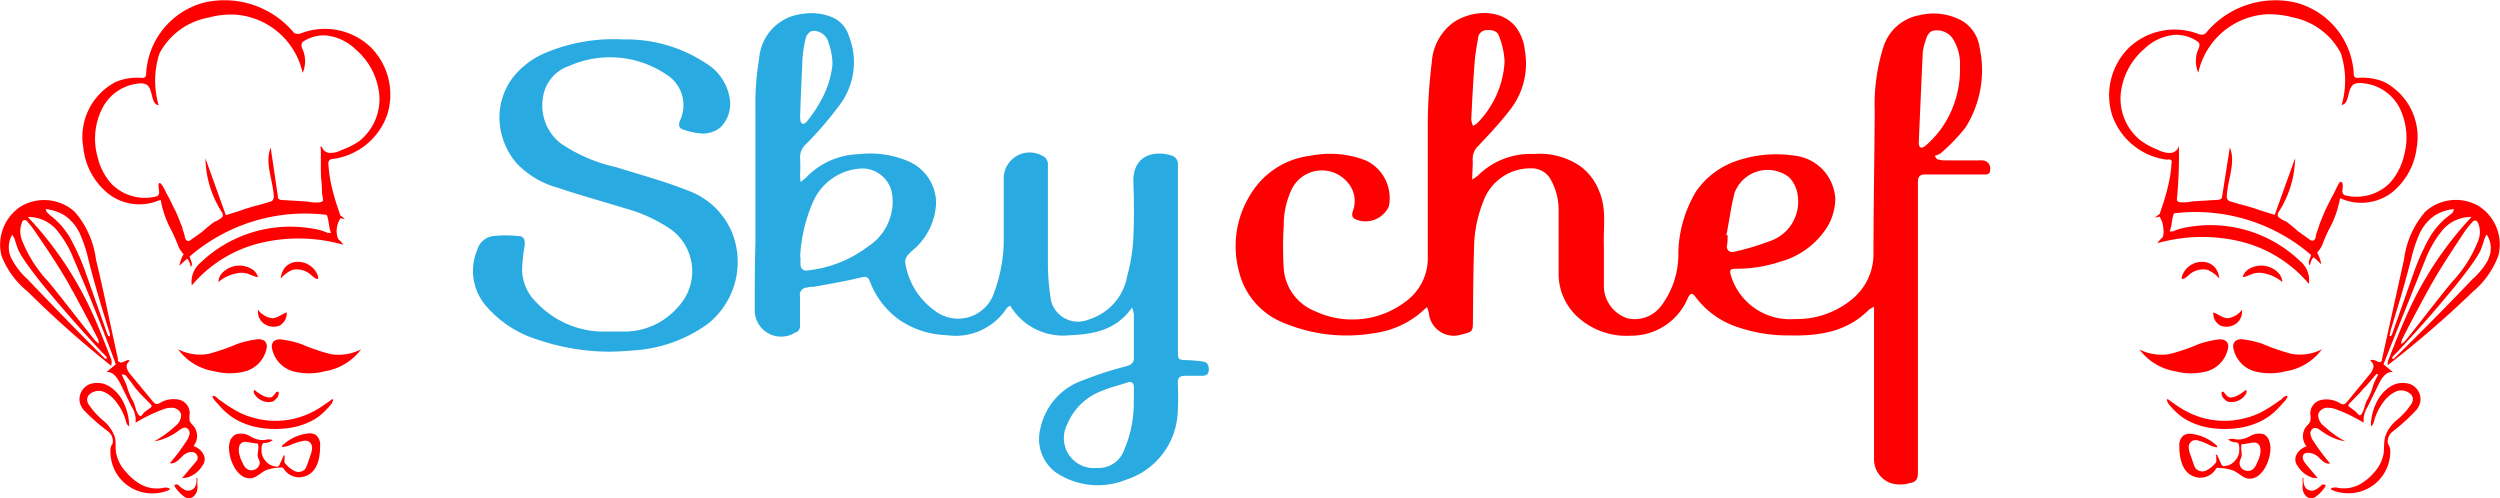 <?xml version="1.0" encoding="UTF-8"?>
<svg xmlns="http://www.w3.org/2000/svg" viewBox="0 0 180 35.88">
  <defs>
    <style>.cls-1{fill:red;}.cls-2{fill:#29abe2;}</style>
  </defs>
  <g id="Layer_2" data-name="Layer 2">
    <g id="Layer_1-2" data-name="Layer 1">
      <path class="cls-1" d="M156.35,11.57a.38.38,0,0,1,0,.19,9.66,9.66,0,0,1-.24,1.6,16.13,16.13,0,0,1-.48,1.64l-.13.4h0a2.72,2.72,0,0,0-.34.27l.35-.07a.39.39,0,0,0,.05.13,1.65,1.65,0,0,1,.2.72,1.57,1.57,0,0,1,0,.48l-.06.17a2.05,2.05,0,0,0-.37.41,11.84,11.84,0,0,1,5.91-.14,9.33,9.33,0,0,1,5,3.07,1.79,1.79,0,0,0-.63-1.64,9.33,9.33,0,0,0-8-2.46,4.25,4.25,0,0,0-1.16.32l-.24,0c.19-.4.14-.93.32-1.3a12.73,12.73,0,0,1,9.87,3c-.09.28-.27.6-.09.74.07-.27.17-.53.28-.57.35.3.54.5.54.5a2.37,2.37,0,0,0-.3-.84,2,2,0,0,0,.4-.62,9.5,9.5,0,0,1,.61-1.34,7.49,7.49,0,0,0,.64-1.94l.06,0a3.65,3.65,0,0,0,3.64-.4A4.88,4.88,0,0,0,174,10.64a4.46,4.46,0,0,0-2.38-4.76,4.23,4.23,0,0,0-1.8-.28.36.36,0,0,1-.29-.06.37.37,0,0,1-.06-.25,5.61,5.61,0,0,0-4.2-5.11,6.51,6.51,0,0,0-6.39,2.13.49.49,0,0,1-.17.15.59.59,0,0,1-.39,0,4.79,4.79,0,0,0-5,.94,4.82,4.82,0,0,0-1.24,4.91,4.82,4.82,0,0,0,3.95,3.19C156.17,11.46,156.3,11.48,156.35,11.57Zm-2.22-1.45a3.87,3.87,0,0,1-1.44-3.33,4.92,4.92,0,0,1,1.71-3.28,3.62,3.62,0,0,1,2.15-1,2.71,2.71,0,0,1,1.63.45.42.42,0,0,1,.17.18.58.58,0,0,1-.07.4,2.11,2.11,0,0,0,0,1.69,5.36,5.36,0,0,1,4.9-4.2,6.32,6.32,0,0,1,1.89.22,5,5,0,0,1,3.47,2.58,6.4,6.4,0,0,1,.06,3.73c.61-.1.36-1.23.91-1.51a1,1,0,0,1,.33-.07,3.29,3.29,0,0,1,2.91,1.75,4.83,4.83,0,0,1,.34,3.47,4.4,4.4,0,0,1-1,1.95,3.38,3.38,0,0,1-3.21.92.31.31,0,0,1-.15-.08.33.33,0,0,1-.08-.22c0-.14.09-.55-.05-.66s-.26.22-.32.32L168,14c-.19.33-.35.67-.51,1s-.3.69-.43,1c-.06.17-.12.35-.17.52a2,2,0,0,0-.16.53c0,.12-.1.28-.24.28a.29.29,0,0,1-.19-.08l-.83-.59a10.44,10.44,0,0,0-.85-.7l-.3-.14-.17-.12a.43.43,0,0,1-.15-.15.41.41,0,0,1,.09-.33,7.42,7.42,0,0,0,1.16-3.91l0,.07-1.47,4.09-1-.31a15.05,15.05,0,0,0-1.53-.46l-.64-.19a.44.44,0,0,1-.19-.1.43.43,0,0,1-.09-.33c.07-1.17.66-2.38.22-3.47L160,14.1a.48.48,0,0,1-.05.18.39.39,0,0,1-.29.11l-1.81.11a3,3,0,0,1-.89.06c-.28-.07-.23-.13-.2-.44a34.15,34.15,0,0,0,.12-3.65.64.64,0,0,1-.62.54,1.74,1.74,0,0,1-.86-.21A5.73,5.73,0,0,1,154.13,10.12Z"></path>
      <path class="cls-1" d="M178.46,14.83a3.29,3.29,0,0,0-3.84.41,6.49,6.49,0,0,0-1.53,3.44c-.53,2.38-1.05,4.77-1.58,7.15,0,.09,0,.2-.14.24s-.57-.31-.71-.08a.43.43,0,0,1,.21.51,1.27,1.27,0,0,1-.3.51L169,28.92c-.08.08-.16.18-.28.19a.43.43,0,0,1-.24-.08,1.89,1.89,0,0,0-1.33-.24,1,1,0,0,0-.81,1,1.69,1.69,0,0,1,0,.55,1.1,1.1,0,0,1-.27.34,1.16,1.16,0,0,0,0,1.46,1.19,1.19,0,0,0-.7.56.74.74,0,0,0,.06.85,1.9,1.9,0,0,0,.66.66,2.08,2.08,0,0,0,.43.19c.07,0,.37,0,.4.08l-.84-1c-.18-.21-.37-.49-.24-.73s.69-.17,1,.09.56.61.93.53a14.51,14.51,0,0,1-1.21-1.62,1.22,1.22,0,0,1-.21-.5.41.41,0,0,1,.25-.43c.19-.05.37.09.53.2a4,4,0,0,0,1.73.76,7.52,7.52,0,0,1-1.53-1.1,1,1,0,0,1-.42-.86.7.7,0,0,1,.61-.46,1.78,1.78,0,0,1,.78.15,11,11,0,0,1,1.89.93,1.72,1.72,0,0,1,.27-1.13l.84-1.72c.21-.41.55-.89,1-.79l-.69-.57c1-2.52,2-5,3-7.5a7.88,7.88,0,0,1,1.21-2.11,2.69,2.69,0,0,1,2.13-1,25.17,25.17,0,0,0-4.1,5.87c-.71,1.41-1.28,2.89-1.86,4.36a.76.76,0,0,0-.07.44l0,0A72.65,72.65,0,0,0,178.05,21a6.18,6.18,0,0,0,1.84-2.62A3.28,3.28,0,0,0,178.46,14.83Zm-7.38,12.43c-.07.15-.14.29-.2.45a4.62,4.62,0,0,1-.39,1c-.24.34-.22.75-.45,1.08,0,.05-.11.12-.15.11s-.11-.08-.16-.13l-.15-.16-.47-.35a.15.15,0,0,1,0-.16l.64-.65c.16-.16.3-.33.45-.5a3.68,3.68,0,0,0,.33-.35c.17-.19.33-.4.5-.59s.08-.05.12-.08l.08.06C171.18,27.08,171.12,27.17,171.08,27.26Zm5.26-11.75a5.48,5.48,0,0,0-1.59,1.92,16.19,16.19,0,0,0-1,2.32l-1.52,4.31a.35.35,0,0,1-.08.13c-.06,0-.09,0-.1,0s.09-.45.1-.49c.08-.25.16-.5.23-.75.15-.48.3-1,.44-1.45.28-.95.54-1.91.79-2.87a9.57,9.57,0,0,1,.57-1.74,3.24,3.24,0,0,1,1.16-1.4,3.44,3.44,0,0,1,1.32-.44C176.7,15.25,176.51,15.39,176.34,15.51ZM173,24.34c.39-.77.79-1.54,1.2-2.3.2-.37.4-.75.61-1.12l.31-.56c.68-1.19,1.46-2.36,2.22-3.51A6.07,6.07,0,0,1,178,16a.32.32,0,0,1,.22-.12c.1,0,.17.1.21.19a1.71,1.71,0,0,1,0,1.26,9.32,9.32,0,0,1-1.91,3c-1.11,1.35-2.17,2.76-3.27,4.12a1.42,1.42,0,0,1-.36.33.13.13,0,0,0,0-.06A.88.88,0,0,1,173,24.34Zm6.17-5.68A5.23,5.23,0,0,1,178,20.12c-1.83,1.92-3.7,3.81-5.59,5.66-.09.09-.18.08-.16,0a.13.13,0,0,1,0-.07c.1-.12.22-.23.33-.34q1.89-2,3.66-4.13c.65-.77,1.28-1.56,1.86-2.39a7.77,7.77,0,0,0,.48-.78,7,7,0,0,0,.3-.88s.15-.32.17-.29A1.78,1.78,0,0,1,179.15,18.66Z"></path>
      <path class="cls-1" d="M164.58,26.73a4,4,0,0,0,2.6-1.58,3.5,3.5,0,0,1-2.18.33,14.34,14.34,0,0,1-2.09-.72,7.08,7.08,0,0,0-1.36-.32.8.8,0,0,0-.59.1.54.54,0,0,0-.17.45,2.15,2.15,0,0,0,1.69,1.78A4.52,4.52,0,0,0,164.58,26.73Z"></path>
      <path class="cls-1" d="M158.75,26.77A2.15,2.15,0,0,0,160.43,25a.56.56,0,0,0-.16-.45.82.82,0,0,0-.6-.1,7,7,0,0,0-1.35.32,14.46,14.46,0,0,1-2.1.72,3.51,3.51,0,0,1-2.18-.33,4.05,4.05,0,0,0,2.61,1.58A4.52,4.52,0,0,0,158.75,26.77Z"></path>
      <path class="cls-1" d="M163,31.27a1.27,1.27,0,0,0-1,.13,1.7,1.7,0,0,1-1,.24,1,1,0,0,0-.58,0,.9.9,0,0,0,.58.21c.23,0,.23.3.23.53a1.11,1.11,0,0,1-.31.79,1.05,1.05,0,0,1-.73.38.22.22,0,0,1-.14,0,.34.34,0,0,1-.13-.16l-.26-.57s0-.09-.09-.08,0,.07,0,.11l0,.22a.37.37,0,0,1,0,.18.36.36,0,0,1-.1.14,2,2,0,0,1-.63.49.65.65,0,0,1-.74-.14,1.2,1.2,0,0,1-.15-.3l-.25-.72a1.5,1.5,0,0,1-.11-.55.5.5,0,0,1,.3-.45.65.65,0,0,1,.39,0A4.15,4.15,0,0,1,159,32a1.67,1.67,0,0,0,.64.21c0-.05,0-.12-.07-.16a3.2,3.2,0,0,0-1.88-.82.79.79,0,0,0-.5.14.89.89,0,0,0-.28.7c0,.83.15,1.86,1,2.22a1.31,1.31,0,0,0,1.59-.46.45.45,0,0,1,.1-.13.34.34,0,0,1,.2,0,2.75,2.75,0,0,1,1.06.21c.35.17.63.49,1,.55a1,1,0,0,0,.72-.2,1.89,1.89,0,0,0,.49-.56,2.92,2.92,0,0,0,.39-1.22,1.56,1.56,0,0,0-.06-.68A.82.82,0,0,0,163,31.27Zm-.32,1.66a6,6,0,0,1-.26.58.93.93,0,0,1-.21.27.56.56,0,0,1-.56.09.55.55,0,0,1-.4-.53c0-.18.12-.35.15-.53s-.09-.64,0-.83c0,0,.09,0,.13,0l.66-.11a.69.69,0,0,1,.2,0,.42.42,0,0,1,.33.3,1.17,1.17,0,0,1-.06.76Z"></path>
      <path class="cls-1" d="M173.59,27.68a1.65,1.65,0,0,0-1.45.13,2.79,2.79,0,0,0-1,1.1,3.94,3.94,0,0,0-.44,1.78v0c.16-.07.21-.27.25-.43a3.9,3.9,0,0,1,.64-1.29,2.35,2.35,0,0,1,.87-.76,1,1,0,0,1,1.09.15.55.55,0,0,1,.18.37.72.72,0,0,1-.13.38,5.25,5.25,0,0,1-1,1.11,2.66,2.66,0,0,0-.87,1.23c-.11.41-.05.85-.12,1.26a2.74,2.74,0,0,1-.65,1.28,3.69,3.69,0,0,1-1.15.93,2.43,2.43,0,0,1-1.45.21.77.77,0,0,0-.45,0c-.2.1,0,.15.12.2a2.89,2.89,0,0,0,.92.18,3,3,0,0,0,3.15-3,.86.86,0,0,0-.06-.35c0-.07-.08-.14-.11-.22a.89.89,0,0,1,.33-.86A13.78,13.78,0,0,0,174,29.49a1.36,1.36,0,0,0,.27-.6A1.18,1.18,0,0,0,173.59,27.68Z"></path>
      <path class="cls-1" d="M161.81,30.06a5.82,5.82,0,0,1-4.42-.46,6.25,6.25,0,0,1-.7-.43l-.33-.23c-.05,0-.36-.35-.34-.12a.86.86,0,0,0,.22.38,4.61,4.61,0,0,0,.37.4,3.77,3.77,0,0,0,.87.66,5.18,5.18,0,0,0,2,.59,6.8,6.8,0,0,0,1.91-.07,5.45,5.45,0,0,0,1.19-.36,4.35,4.35,0,0,0,1.21-.79,5.66,5.66,0,0,0,.42-.43c.12-.15.27-.28.38-.43s.17-.3,0-.26-.24.18-.36.26l-.49.34a8.7,8.7,0,0,1-1.06.63A4.94,4.94,0,0,1,161.81,30.06Z"></path>
      <path class="cls-1" d="M159.79,20.07a1.51,1.51,0,0,0-.3-.8,1.2,1.2,0,0,0-.79-.41,1.53,1.53,0,0,0-1.06.29,1.51,1.51,0,0,0-.53.72c-.14.45.33.08.47-.05a1.51,1.51,0,0,1,1.36-.39,2.14,2.14,0,0,1,.84.62Z"></path>
      <path class="cls-1" d="M163.05,19.69a2.84,2.84,0,0,1,1.28.62,1.07,1.07,0,0,0-.31-.69,1.72,1.72,0,0,0-2.08-.26,1,1,0,0,0-.46.56c0,.11.66-.19.7-.2A1.52,1.52,0,0,1,163.05,19.69Z"></path>
      <path class="cls-1" d="M159.88,23.45a1.2,1.2,0,0,0,1.26-.27,1.09,1.09,0,0,0,.28-.87,1.54,1.54,0,0,1-1,.6c-.42,0-.7-.3-1.06-.42A1,1,0,0,0,159.88,23.45Z"></path>
      <path class="cls-1" d="M167.28,34.88s-.06,0-.08,0a1.66,1.66,0,0,1-.44.35.56.56,0,0,1-.85-.29,1.14,1.14,0,0,1-.06-.45.15.15,0,0,0,0-.07.05.05,0,0,0-.06,0s0,0,0,.06a1.38,1.38,0,0,0,0,.2,2.13,2.13,0,0,1,0,.25.78.78,0,0,0,0,.26.89.89,0,0,0,.19.47.58.58,0,0,0,.51.22.91.91,0,0,0,.26-.13,2.61,2.61,0,0,0,.61-.63.64.64,0,0,0,.08-.14.17.17,0,0,0,0-.07Z"></path>
      <path class="cls-1" d="M160.13,28.25a.22.22,0,0,0-.11-.05c-.16,0,0,.34,0,.39a1.78,1.78,0,0,0,.35.32,1.2,1.2,0,0,0,1.33-.54.25.25,0,0,0,0-.3,3.12,3.12,0,0,1-.56.39,1.26,1.26,0,0,1-.34.13.6.6,0,0,1-.35,0A1.38,1.38,0,0,1,160.13,28.25Z"></path>
      <path class="cls-1" d="M106,12.93a3.36,3.36,0,0,0,.41-.29,5.35,5.35,0,0,1,4-1.55,5.2,5.2,0,0,1,3.32.84,4,4,0,0,1,1.42,1.86c.55,1.3.27,2.64.33,4,0,.89,0,1.78,0,2.67a2.47,2.47,0,0,0,1.7,2.46,2.38,2.38,0,0,0,2.45-.93,6.15,6.15,0,0,0,1.21-3.8,8.93,8.93,0,0,1,1.3-4.44,5.79,5.79,0,0,1,3-2.2,8.73,8.73,0,0,1,4-.35,3.3,3.3,0,0,1,3,3.09,4,4,0,0,1-.59,2.07,5.82,5.82,0,0,1-3.4,2.49,10,10,0,0,1-3.11.5c-.51,0-.53.08-.39.57a4.44,4.44,0,0,0,4.57,3.05,6.23,6.23,0,0,0,4.11-1.41,4.2,4.2,0,0,0,1.56-3.17c0-3.47.07-6.94.09-10.42a13.65,13.65,0,0,1,.62-4.57,3.33,3.33,0,0,1,2.58-2.3,4.26,4.26,0,0,1,3.11.41,2.64,2.64,0,0,1,1.24,1.9,7.74,7.74,0,0,1-1,5.75A12.8,12.8,0,0,1,139.77,11c-.11.12-.31.15-.47.23l.16.23a3,3,0,0,0,.49.09l2.49,0a1.83,1.83,0,0,1,.33,0,.58.58,0,0,1,.52.68c0,.41-.35.33-.62.33h-4.06c-.4,0-.52.18-.52.56q0,8,0,16.07c0,1.62,0,3.25,0,4.87,0,.44-.16.66-.58.72a2.43,2.43,0,0,1-1.39,0A1.83,1.83,0,0,1,134.93,33c0-3.23,0-6.47,0-9.71v-1.2a2.13,2.13,0,0,0-.38.22c-1.59,1.61-3.63,1.89-5.74,1.84a11.18,11.18,0,0,1-3.71-.6,6.17,6.17,0,0,1-3-2.14c-.08-.11-.21-.26-.31-.25s-.21.17-.26.29a4.42,4.42,0,0,1-4.11,2.72A5.2,5.2,0,0,1,113.8,23a4.19,4.19,0,0,1-1.58-3.29c0-1.52,0-3,0-4.55a4.49,4.49,0,0,0-.55-2.2,1.56,1.56,0,0,0-1.4-.84,3.6,3.6,0,0,0-3.47,2.38,9.25,9.25,0,0,0-.67,3.45c-.06,1.69-.06,3.38-.08,5.07,0,.86,0,.86-.84,1.07a1.8,1.8,0,0,1-2.33-1.55,4.35,4.35,0,0,0-.13-.43c-.3.25-.52.47-.77.65A6.59,6.59,0,0,1,98.85,24a11.71,11.71,0,0,1-6.46-.77,5.29,5.29,0,0,1-3.16-3.6A7,7,0,0,1,90,14.06a5.84,5.84,0,0,1,4.38-2.85,7.09,7.09,0,0,1,4,.36A3,3,0,0,1,100,14.85a1.84,1.84,0,0,1-2.4.94c-.35-.16-.24-.45-.16-.7a2,2,0,0,0-.39-1.93,2.42,2.42,0,0,0-4.1.58,6,6,0,0,0-.52,2.5,24.64,24.64,0,0,0,0,3.1,3.58,3.58,0,0,0,2.24,3.06,6.34,6.34,0,0,0,6.67-.79,3.87,3.87,0,0,0,1.46-3.2c0-3.25,0-6.51,0-9.76a38.78,38.78,0,0,1,.29-4.18,3.86,3.86,0,0,1,1.52-2.83c1.19-.84,3.3-1.1,4.46.22a3.32,3.32,0,0,1,.72,1.78A5.38,5.38,0,0,1,108.65,8c-.67.87-1.43,1.67-2.18,2.47a1.29,1.29,0,0,0-.44,1C106.06,11.89,106,12.34,106,12.93Zm18.26,4,.13,0c0,.25,0,.5-.05.76s.17.53.5.44a17.55,17.55,0,0,0,2.5-.74,3,3,0,0,0,2.09-3.36,2.26,2.26,0,0,0-.63-1.28,2.54,2.54,0,0,0-3.91,1.13C124.63,14.88,124.51,15.91,124.3,16.92ZM141.12,5.05s0-.15,0-.27a3.45,3.45,0,0,0-.52-2,1.37,1.37,0,0,0-1.24-.59c-.51,0-.64.46-.76.86a4.18,4.18,0,0,0-.16.7q-.15,3.26-.29,6.53c0,.36.2.46.49.21a7.93,7.93,0,0,0,1-1.05A7.36,7.36,0,0,0,141.12,5.05Zm-35.05,4a2.35,2.35,0,0,0,.26-.15,6.84,6.84,0,0,0,2-4.46,5.74,5.74,0,0,0-.4-1.84c-.12-.4-.54-.46-.92-.43a.62.62,0,0,0-.59.59c-.09.55-.2,1.1-.24,1.65-.11,1.39-.18,2.79-.25,4.19A1.69,1.69,0,0,0,106.07,9.09Z"></path>
      <path class="cls-2" d="M57.64,13.1a4,4,0,0,0,.37-.29,5.47,5.47,0,0,1,3.83-1.71,7,7,0,0,1,3.56.51,3.3,3.3,0,0,1,2,2.93,4.68,4.68,0,0,1-1.49,3.31,4.85,4.85,0,0,0-.52.49.77.77,0,0,0-.22.54,5.24,5.24,0,0,0,2.34,3.63A2.73,2.73,0,0,0,71.6,21a11,11,0,0,0,.67-3.89c0-1.39,0-2.78,0-4.16A1.87,1.87,0,0,1,75,11.19a.68.68,0,0,1,.45.7c0,2.43,0,4.85,0,7.28a16.77,16.77,0,0,0,.22,2.45A2,2,0,0,0,78.4,23a4,4,0,0,0,2.76-3.13,12.64,12.64,0,0,0,.44-2.73c.07-1.36.05-2.74,0-4.11,0-1.91,1.56-2.2,2.72-1.84a.63.63,0,0,1,.49.67q0,6.7,0,13.4c0,.62,0,.66.67.67a10.73,10.73,0,0,1,1.14.1c.37.06.43.34.41.65s-.25.38-.51.38-.8,0-1.2,0-.52.15-.52.53a19,19,0,0,1,0,2,5.34,5.34,0,0,1-3.7,4.94A5.41,5.41,0,0,1,76,34a3,3,0,0,1-1.09-3.16A4.7,4.7,0,0,1,78,27.37a25.14,25.14,0,0,1,3.09-1c.34-.1.55-.23.55-.6,0-1,0-2.07,0-3.1a2.75,2.75,0,0,0-.13-.53c-1.15,1.65-2.8,1.93-4.52,2A4.43,4.43,0,0,1,72.73,22c-.12.09-.21.13-.26.21a4.38,4.38,0,0,1-4.31,1.92A6.33,6.33,0,0,1,64.71,23a6,6,0,0,1-2.06-2.69c-.14-.38-.28-.42-.67-.33-1.11.27-2.24.46-3.37.67-.17,0-.34,0-.52.06a.51.51,0,0,0-.49.62c0,.7,0,1.4,0,2.1a.49.49,0,0,1-.37.53,1.9,1.9,0,0,1-2.89-1.63c0-1.62,0-3.24.05-4.86,0-3.19,0-6.38,0-9.56a19.79,19.79,0,0,1,.27-3.7A3.49,3.49,0,0,1,57.78,1a4,4,0,0,1,2.09.22,2.15,2.15,0,0,1,1.25,1.37,5.11,5.11,0,0,1-.69,5,25.58,25.58,0,0,1-2.36,2.75,1.28,1.28,0,0,0-.46,1.12,9.2,9.2,0,0,1,0,1C57.6,12.69,57.62,12.84,57.64,13.1Zm0,5.41a5.42,5.42,0,0,0,0,.57.4.4,0,0,0,.5.39,8.67,8.67,0,0,0,4.34-1.71,3.86,3.86,0,0,0,1.77-3.68,2.19,2.19,0,0,0-2.12-1.95,4,4,0,0,0-3.57,2.36A11.22,11.22,0,0,0,57.61,18.51Zm24,10.31c0-.3,0-.61,0-.91s-.11-.48-.46-.37c-.6.2-1.23.34-1.81.59a4.31,4.31,0,0,0-2.52,2.4A2.16,2.16,0,0,0,79,33.69a1.93,1.93,0,0,0,1.86-1.11A8.58,8.58,0,0,0,81.63,28.82ZM59.91,4.17a4.64,4.64,0,0,0-.26-1.1,1.08,1.08,0,0,0-.8-.81.73.73,0,0,0-.46,0A.79.79,0,0,0,58,2.8a8.67,8.67,0,0,0-.24,1.9c-.06,1.22-.11,2.43-.15,3.64,0,.2,0,.71.33.54a.72.72,0,0,0,.2-.19,9.77,9.77,0,0,0,1.19-1.88,6.86,6.86,0,0,0,.59-2,2.55,2.55,0,0,0,0-.55Z"></path>
      <path class="cls-2" d="M44.85,2.84a10.4,10.4,0,0,1,6,1.73,3.59,3.59,0,0,1,1.65,2.31,2.41,2.41,0,0,1-.62,2.29,2.09,2.09,0,0,1-1.21.45,4.84,4.84,0,0,1-1.44-.28c-.36-.09-.4-.35-.26-.68a2.59,2.59,0,0,0-1-3.3A7.24,7.24,0,0,0,41,4.74a2.81,2.81,0,0,0-1.92,2.37,3.46,3.46,0,0,0,1.26,3.19,11.39,11.39,0,0,0,4,1.73c1.71.54,3.46,1,5.13,1.67a5.43,5.43,0,0,1,3.22,3,5.69,5.69,0,0,1-1.77,6.65,10.18,10.18,0,0,1-5.19,1.87c-.67.06-1.34.1-2,.1a16.12,16.12,0,0,1-5-.86,8,8,0,0,1-3.69-2.38A3.86,3.86,0,0,1,34.36,18a1.37,1.37,0,0,1,1.11-1,8.53,8.53,0,0,1,1.89,0c.41,0,.47.39.4.78s-.13.91-.16,1.37a3.31,3.31,0,0,0,1,2.6,6.68,6.68,0,0,0,4.57,2.12c.67,0,1.34,0,2,0a5.1,5.1,0,0,0,3.65-1.77,3.74,3.74,0,0,0-.41-5.51A10.8,10.8,0,0,0,45,15c-1.6-.5-3.21-.93-4.8-1.47a6.45,6.45,0,0,1-3-1.77,5.08,5.08,0,0,1-1.06-2,4.77,4.77,0,0,1,.78-4.17,5.9,5.9,0,0,1,2.39-1.8A12.64,12.64,0,0,1,44.85,2.84Z"></path>
      <path class="cls-1" d="M23.93,11.45a4.82,4.82,0,0,0,3.95-3.19,4.82,4.82,0,0,0-1.24-4.91,4.79,4.79,0,0,0-5-.94.59.59,0,0,1-.39,0,.49.49,0,0,1-.17-.15A6.51,6.51,0,0,0,14.72.18a5.61,5.61,0,0,0-4.2,5.11.37.37,0,0,1-.06.25.36.36,0,0,1-.29.06,4.23,4.23,0,0,0-1.8.28A4.46,4.46,0,0,0,6,10.64,4.88,4.88,0,0,0,7.87,14a3.65,3.65,0,0,0,3.64.4l.06,0a7.49,7.49,0,0,0,.64,1.94,9.5,9.5,0,0,1,.61,1.34,2,2,0,0,0,.4.62,2.37,2.37,0,0,0-.3.84s.19-.2.54-.5c.11,0,.21.3.28.57.18-.14,0-.46-.09-.74a12.73,12.73,0,0,1,9.87-3c.18.37.13.9.32,1.3l-.24,0a4.25,4.25,0,0,0-1.16-.32,9.33,9.33,0,0,0-8,2.46,1.79,1.79,0,0,0-.63,1.64,9.33,9.33,0,0,1,5-3.07,11.84,11.84,0,0,1,5.91.14,2.05,2.05,0,0,0-.37-.41l-.06-.17a1.57,1.57,0,0,1-.05-.48,1.65,1.65,0,0,1,.2-.72.39.39,0,0,0,.05-.13l.35.07a2.72,2.72,0,0,0-.34-.27h0l-.13-.4a16.13,16.13,0,0,1-.48-1.64,9.66,9.66,0,0,1-.24-1.6.38.38,0,0,1,0-.19C23.7,11.48,23.83,11.46,23.93,11.45Zm.67-.65a1.74,1.74,0,0,1-.86.21.67.67,0,0,1-.38-.15.7.7,0,0,1-.13-.16s-.06-.19-.13-.14,0,.12,0,.16,0,.27,0,.41,0,.45,0,.67c0,.45,0,.89.05,1.33s0,.66.07,1,.08.37-.2.44a3,3,0,0,1-.89-.06l-1.81-.11a.39.39,0,0,1-.29-.11A.48.48,0,0,1,20,14.1l-.51-3.47c-.44,1.09.15,2.3.22,3.47a.43.43,0,0,1-.09.33.44.44,0,0,1-.19.1l-.64.19a15.05,15.05,0,0,0-1.53.46l-1,.31L14.79,11.4l0-.07a7.42,7.42,0,0,0,1.16,3.91.41.41,0,0,1,.09.33.43.43,0,0,1-.15.15l-.17.12-.3.14a10.44,10.44,0,0,0-.85.7l-.83.59a.29.29,0,0,1-.19.08c-.14,0-.2-.16-.24-.28a2,2,0,0,0-.16-.53c0-.17-.11-.35-.17-.52-.13-.35-.27-.7-.43-1s-.32-.69-.51-1l-.26-.51c-.06-.1-.22-.39-.32-.32s0,.52,0,.66a.33.33,0,0,1-.08.22.31.31,0,0,1-.15.08,3.38,3.38,0,0,1-3.21-.92,4.4,4.4,0,0,1-1-1.95,4.83,4.83,0,0,1,.34-3.47A3.29,3.29,0,0,1,10.18,6a1,1,0,0,1,.33.07c.55.28.3,1.41.91,1.51a6.4,6.4,0,0,1,.06-3.73A5,5,0,0,1,15,1.27a6.32,6.32,0,0,1,1.89-.22,5.36,5.36,0,0,1,4.9,4.2,2.11,2.11,0,0,0,0-1.69.58.58,0,0,1-.07-.4A.42.42,0,0,1,21.82,3a2.71,2.71,0,0,1,1.63-.45,3.62,3.62,0,0,1,2.15,1,4.92,4.92,0,0,1,1.71,3.28,3.87,3.87,0,0,1-1.44,3.33A5.73,5.73,0,0,1,24.6,10.8Z"></path>
      <path class="cls-1" d="M.11,18.42A6.18,6.18,0,0,0,2,21,72.65,72.65,0,0,0,8,26.33l0,0A.76.76,0,0,0,8,25.85c-.58-1.47-1.15-3-1.86-4.36A25.17,25.17,0,0,0,2,15.62a2.69,2.69,0,0,1,2.13,1,7.88,7.88,0,0,1,1.21,2.11c1.07,2.47,2.09,5,3,7.5l-.69.57c.44-.1.78.38,1,.79l.84,1.72a1.72,1.72,0,0,1,.27,1.13,11,11,0,0,1,1.89-.93,1.78,1.78,0,0,1,.78-.15.7.7,0,0,1,.61.46,1,1,0,0,1-.42.86,7.52,7.52,0,0,1-1.53,1.1A4,4,0,0,0,12.87,31c.16-.11.34-.25.53-.2a.41.41,0,0,1,.25.43,1.22,1.22,0,0,1-.21.5,14.51,14.51,0,0,1-1.21,1.62c.37.08.67-.27.93-.53s.79-.42,1-.09-.06.52-.24.73l-.84,1c0-.05.33-.06.4-.08a2.08,2.08,0,0,0,.43-.19,1.9,1.9,0,0,0,.66-.66.74.74,0,0,0,.06-.85,1.19,1.19,0,0,0-.7-.56,1.16,1.16,0,0,0,0-1.46,1.1,1.1,0,0,1-.27-.34,1.69,1.69,0,0,1,0-.55,1,1,0,0,0-.81-1,1.89,1.89,0,0,0-1.33.24.43.43,0,0,1-.24.08c-.12,0-.2-.11-.28-.19L9.43,27a1.27,1.27,0,0,1-.3-.51A.43.43,0,0,1,9.34,26c-.14-.23-.48.2-.71.08s-.12-.15-.14-.24c-.53-2.38-1-4.77-1.58-7.15a6.49,6.49,0,0,0-1.53-3.44,3.29,3.29,0,0,0-3.84-.41A3.28,3.28,0,0,0,.11,18.42ZM8.77,27l.08-.06S8.94,27,9,27s.33.4.5.59A3.68,3.68,0,0,0,9.8,28c.15.17.29.34.45.5l.64.65a.15.15,0,0,1,0,.16l-.47.35-.15.16c0,.05-.1.13-.16.13s-.12-.06-.15-.11c-.23-.33-.21-.74-.45-1.08a4.62,4.62,0,0,1-.39-1c-.06-.16-.13-.3-.2-.45S8.82,27.08,8.77,27ZM3.3,15.05a3.44,3.44,0,0,1,1.32.44,3.24,3.24,0,0,1,1.16,1.4,9.57,9.57,0,0,1,.57,1.74c.25,1,.51,1.92.79,2.87.14.49.29,1,.44,1.45.07.25.15.5.23.75,0,0,.14.38.1.49s0,0-.1,0a.35.35,0,0,1-.08-.13L6.21,19.75a16.19,16.19,0,0,0-1-2.32,5.48,5.48,0,0,0-1.59-1.92C3.49,15.39,3.3,15.25,3.3,15.05Zm3.82,9.63a.13.13,0,0,0,0,.06,1.42,1.42,0,0,1-.36-.33c-1.1-1.36-2.16-2.77-3.27-4.12a9.32,9.32,0,0,1-1.91-3,1.71,1.71,0,0,1,0-1.26c0-.09.11-.19.21-.19A.32.32,0,0,1,2,16a6.07,6.07,0,0,1,.68.9C3.44,18,4.22,19.17,4.9,20.36l.31.56c.21.37.41.75.61,1.12.41.76.81,1.53,1.2,2.3A.88.88,0,0,1,7.12,24.68ZM.88,16.9s.17.28.17.29a7,7,0,0,0,.3.88,7.77,7.77,0,0,0,.48.78c.58.83,1.21,1.62,1.86,2.39q1.77,2.11,3.66,4.13c.11.11.23.22.33.34a.13.13,0,0,1,0,.07c0,.08-.07.09-.16,0C5.66,23.93,3.79,22,2,20.12A5.23,5.23,0,0,1,.85,18.66,1.78,1.78,0,0,1,.88,16.9Z"></path>
      <path class="cls-1" d="M15.42,26.73a4,4,0,0,1-2.6-1.58,3.5,3.5,0,0,0,2.18.33,14.34,14.34,0,0,0,2.09-.72,7.08,7.08,0,0,1,1.36-.32.8.8,0,0,1,.59.1.54.54,0,0,1,.17.45,2.15,2.15,0,0,1-1.69,1.78A4.52,4.52,0,0,1,15.42,26.73Z"></path>
      <path class="cls-1" d="M21.25,26.77A2.15,2.15,0,0,1,19.57,25a.56.56,0,0,1,.16-.45.82.82,0,0,1,.6-.1,7,7,0,0,1,1.35.32,14.46,14.46,0,0,0,2.1.72A3.51,3.51,0,0,0,26,25.15a4.05,4.05,0,0,1-2.61,1.58A4.52,4.52,0,0,1,21.25,26.77Z"></path>
      <path class="cls-1" d="M16.56,31.77a1.56,1.56,0,0,0-.06.68,2.92,2.92,0,0,0,.39,1.22,1.89,1.89,0,0,0,.49.56,1,1,0,0,0,.72.2c.38-.06.66-.38,1-.55a2.75,2.75,0,0,1,1.06-.21.34.34,0,0,1,.2,0,.45.45,0,0,1,.1.13,1.31,1.31,0,0,0,1.59.46c.87-.36,1-1.39,1-2.22a.89.89,0,0,0-.28-.7.79.79,0,0,0-.5-.14,3.2,3.2,0,0,0-1.88.82c-.06,0-.11.11-.07.16A1.67,1.67,0,0,0,21,32a4.15,4.15,0,0,1,.78-.24.65.65,0,0,1,.39,0,.5.5,0,0,1,.3.45,1.5,1.5,0,0,1-.11.55l-.25.72a1.2,1.2,0,0,1-.15.3.65.65,0,0,1-.74.14,2,2,0,0,1-.63-.49.36.36,0,0,1-.1-.14.37.37,0,0,1,0-.18l0-.22s0-.09,0-.11-.07,0-.09.08l-.26.57a.34.34,0,0,1-.13.16.22.22,0,0,1-.14,0,1.05,1.05,0,0,1-.73-.38,1.11,1.11,0,0,1-.31-.79c0-.23,0-.55.23-.53a.9.9,0,0,0,.58-.21,1,1,0,0,0-.58,0,1.7,1.7,0,0,1-1-.24A1.27,1.27,0,0,0,17,31.27.82.82,0,0,0,16.56,31.77Zm.73,1.11a1.17,1.17,0,0,1-.06-.76.42.42,0,0,1,.33-.3.69.69,0,0,1,.2,0l.66.11s.1,0,.13,0c.13.19,0,.61,0,.83s.13.35.15.53a.55.55,0,0,1-.4.53.56.56,0,0,1-.56-.09.93.93,0,0,1-.21-.27,6,6,0,0,1-.26-.58Z"></path>
      <path class="cls-1" d="M6.41,27.68a1.65,1.65,0,0,1,1.45.13,2.79,2.79,0,0,1,1,1.1,3.94,3.94,0,0,1,.44,1.78v0c-.16-.07-.21-.27-.25-.43A3.9,3.9,0,0,0,8.41,29a2.35,2.35,0,0,0-.87-.76,1,1,0,0,0-1.09.15.55.55,0,0,0-.18.37.72.72,0,0,0,.13.38,5.25,5.25,0,0,0,1,1.11,2.66,2.66,0,0,1,.87,1.23c.11.41,0,.85.12,1.26A2.74,2.74,0,0,0,9.09,34a3.69,3.69,0,0,0,1.15.93,2.43,2.43,0,0,0,1.45.21.77.77,0,0,1,.45,0c.2.1,0,.15-.12.2a2.89,2.89,0,0,1-.92.18,3,3,0,0,1-3.15-3A.86.86,0,0,1,8,32.14c0-.07.08-.14.11-.22a.89.89,0,0,0-.33-.86A13.78,13.78,0,0,1,6,29.49a1.36,1.36,0,0,1-.27-.6A1.18,1.18,0,0,1,6.41,27.68Z"></path>
      <path class="cls-1" d="M18.19,30.06a5.82,5.82,0,0,0,4.42-.46,6.25,6.25,0,0,0,.7-.43l.33-.23c.05,0,.36-.35.34-.12a.86.86,0,0,1-.22.38,4.61,4.61,0,0,1-.37.4,3.77,3.77,0,0,1-.87.66,5.18,5.18,0,0,1-2,.59,6.8,6.8,0,0,1-1.91-.07,5.45,5.45,0,0,1-1.19-.36,4.35,4.35,0,0,1-1.21-.79,5.66,5.66,0,0,1-.42-.43c-.12-.15-.27-.28-.38-.43s-.17-.3,0-.26.24.18.36.26l.49.34a8.7,8.7,0,0,0,1.06.63A4.94,4.94,0,0,0,18.19,30.06Z"></path>
      <path class="cls-1" d="M20.21,20.07a1.51,1.51,0,0,1,.3-.8,1.2,1.2,0,0,1,.79-.41,1.53,1.53,0,0,1,1.06.29,1.51,1.51,0,0,1,.53.72c.14.45-.33.08-.47-.05a1.51,1.51,0,0,0-1.36-.39,2.22,2.22,0,0,0-.84.62Z"></path>
      <path class="cls-1" d="M17,19.69a2.84,2.84,0,0,0-1.28.62,1.07,1.07,0,0,1,.31-.69,1.72,1.72,0,0,1,2.08-.26,1,1,0,0,1,.46.56c0,.11-.66-.19-.7-.2A1.52,1.52,0,0,0,17,19.69Z"></path>
      <path class="cls-1" d="M20.12,23.45a1.2,1.2,0,0,1-1.26-.27,1.09,1.09,0,0,1-.28-.87,1.54,1.54,0,0,0,1,.6c.42,0,.7-.3,1.06-.42A1,1,0,0,1,20.12,23.45Z"></path>
      <path class="cls-1" d="M12.72,34.88s.06,0,.08,0a1.66,1.66,0,0,0,.44.35.56.56,0,0,0,.85-.29,1.14,1.14,0,0,0,.06-.45.15.15,0,0,1,0-.07.05.05,0,0,1,.06,0s0,0,0,.06a1.38,1.38,0,0,1,0,.2,2.13,2.13,0,0,0,0,.25.78.78,0,0,1,0,.26.89.89,0,0,1-.19.47.58.58,0,0,1-.51.22.91.91,0,0,1-.26-.13,2.61,2.61,0,0,1-.61-.63.64.64,0,0,1-.08-.14.17.17,0,0,1,0-.07Z"></path>
      <path class="cls-1" d="M19.87,28.25A.22.22,0,0,1,20,28.2c.16,0,0,.34,0,.39a1.78,1.78,0,0,1-.35.32,1.2,1.2,0,0,1-1.33-.54.25.25,0,0,1,0-.3,3.12,3.12,0,0,0,.56.39,1.26,1.26,0,0,0,.34.13.6.6,0,0,0,.35,0A1.38,1.38,0,0,0,19.87,28.25Z"></path>
    </g>
  </g>
</svg>
